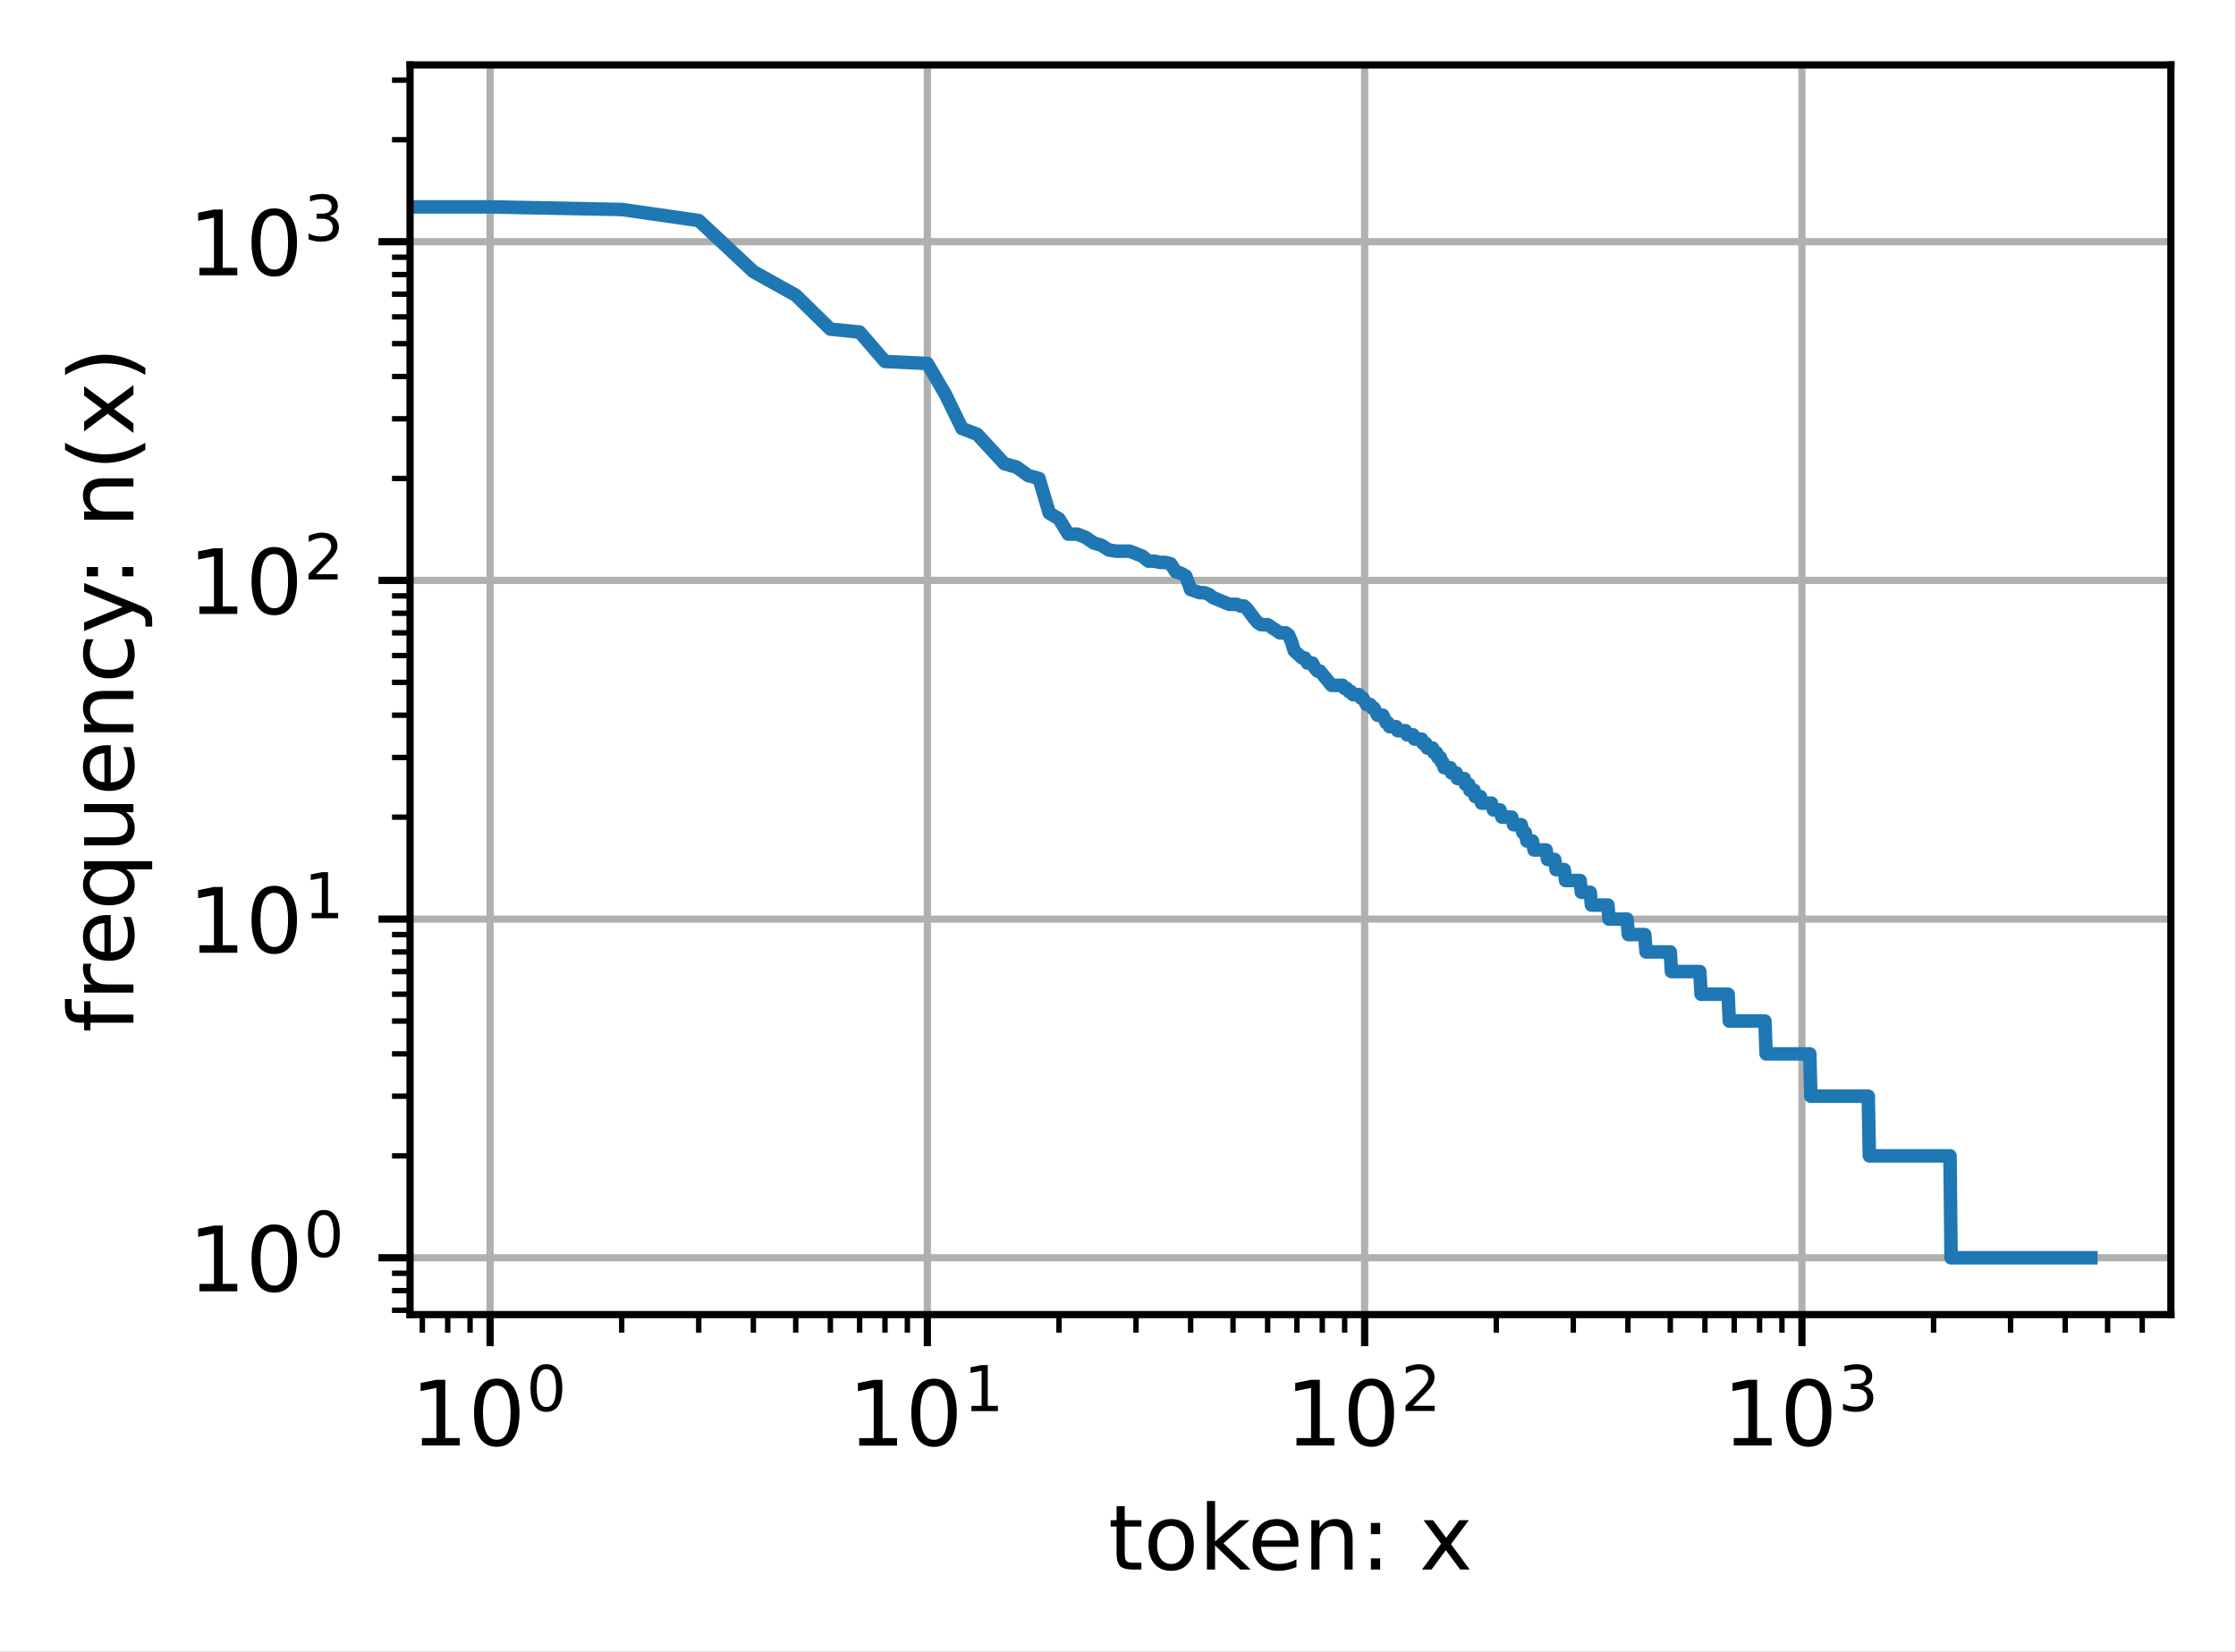<?xml version="1.0" encoding="UTF-8"?>
<svg xmlns="http://www.w3.org/2000/svg" xmlns:xlink="http://www.w3.org/1999/xlink" width="310pt" height="229pt" viewBox="0 0 310 229" version="1.1">
<rect x="0" y="0" width="310" height="229" fill="#333333" stroke="none"/>
<defs>
<clipPath id="clip1">
  <path d="M 67 9 L 69 9 L 69 182.25 L 67 182.25 Z M 67 9 "/>
</clipPath>
<clipPath id="clip2">
  <path d="M 127 9 L 130 9 L 130 182.25 L 127 182.25 Z M 127 9 "/>
</clipPath>
<clipPath id="clip3">
  <path d="M 188 9 L 190 9 L 190 182.25 L 188 182.25 Z M 188 9 "/>
</clipPath>
<clipPath id="clip4">
  <path d="M 249 9 L 251 9 L 251 182.25 L 249 182.25 Z M 249 9 "/>
</clipPath>
<clipPath id="clip5">
  <path d="M 56.848 173 L 300.973 173 L 300.973 176 L 56.848 176 Z M 56.848 173 "/>
</clipPath>
<clipPath id="clip6">
  <path d="M 56.848 126 L 300.973 126 L 300.973 129 L 56.848 129 Z M 56.848 126 "/>
</clipPath>
<clipPath id="clip7">
  <path d="M 56.848 79 L 300.973 79 L 300.973 82 L 56.848 82 Z M 56.848 79 "/>
</clipPath>
<clipPath id="clip8">
  <path d="M 56.848 32 L 300.973 32 L 300.973 35 L 56.848 35 Z M 56.848 32 "/>
</clipPath>
<clipPath id="clip9">
  <path d="M 56.848 27 L 292 27 L 292 176 L 56.848 176 Z M 56.848 27 "/>
</clipPath>
</defs>
<g id="surface1">
<path style=" stroke:none;fill-rule:nonzero;fill:rgb(100%,100%,100%);fill-opacity:1;" d="M 0 229.195 L 309.973 229.195 L 309.973 0 L 0 0 Z M 0 229.195 "/>
<path style=" stroke:none;fill-rule:nonzero;fill:rgb(100%,100%,100%);fill-opacity:1;" d="M 56.848 182.25 L 300.973 182.25 L 300.973 9 L 56.848 9 Z M 56.848 182.25 "/>
<g clip-path="url(#clip1)" clip-rule="nonzero">
<path style="fill:none;stroke-width:0.8;stroke-linecap:square;stroke-linejoin:round;stroke:rgb(69.02%,69.02%,69.02%);stroke-opacity:1;stroke-miterlimit:4;" d="M 54.356 145.8 L 54.356 7.2 " transform="matrix(1.25,0,0,1.25,0,0)"/>
</g>
<path style="fill:none;stroke-width:0.8;stroke-linecap:butt;stroke-linejoin:round;stroke:rgb(0%,0%,0%);stroke-opacity:1;stroke-miterlimit:4;" d="M 0.001 0 L 0.001 3.5 " transform="matrix(1.25,0,0,1.25,67.944,182.25)"/>
<path style=" stroke:none;fill-rule:nonzero;fill:rgb(0%,0%,0%);fill-opacity:1;" d="M 58.496 199.367 L 60.508 199.367 L 60.508 192.414 L 58.316 192.852 L 58.316 191.73 L 60.496 191.289 L 61.73 191.289 L 61.73 199.367 L 63.742 199.367 L 63.742 200.402 L 58.496 200.402 Z M 58.496 199.367 "/>
<path style=" stroke:none;fill-rule:nonzero;fill:rgb(0%,0%,0%);fill-opacity:1;" d="M 68.871 192.102 C 68.234 192.102 67.758 192.414 67.438 193.039 C 67.117 193.664 66.961 194.602 66.961 195.855 C 66.961 197.105 67.117 198.043 67.438 198.668 C 67.758 199.293 68.234 199.605 68.871 199.605 C 69.508 199.605 69.988 199.293 70.309 198.668 C 70.629 198.043 70.789 197.105 70.789 195.855 C 70.789 194.602 70.629 193.664 70.309 193.039 C 69.988 192.414 69.508 192.102 68.871 192.102 Z M 68.871 191.125 C 69.891 191.125 70.672 191.531 71.211 192.34 C 71.75 193.145 72.02 194.316 72.02 195.855 C 72.02 197.391 71.75 198.562 71.211 199.371 C 70.672 200.176 69.891 200.582 68.871 200.582 C 67.848 200.582 67.07 200.176 66.531 199.371 C 65.992 198.562 65.723 197.391 65.723 195.855 C 65.723 194.316 65.992 193.145 66.531 192.34 C 67.07 191.531 67.848 191.125 68.871 191.125 Z M 68.871 191.125 "/>
<path style=" stroke:none;fill-rule:nonzero;fill:rgb(0%,0%,0%);fill-opacity:1;" d="M 75.75 189.809 C 75.305 189.809 74.973 190.027 74.75 190.465 C 74.523 190.898 74.414 191.559 74.414 192.434 C 74.414 193.309 74.523 193.965 74.75 194.402 C 74.973 194.84 75.305 195.059 75.75 195.059 C 76.199 195.059 76.535 194.84 76.758 194.402 C 76.98 193.965 77.094 193.309 77.094 192.434 C 77.094 191.559 76.98 190.898 76.758 190.465 C 76.535 190.027 76.199 189.809 75.75 189.809 Z M 75.75 189.125 C 76.465 189.125 77.012 189.406 77.391 189.973 C 77.766 190.539 77.957 191.359 77.957 192.434 C 77.957 193.508 77.766 194.328 77.391 194.895 C 77.012 195.461 76.465 195.742 75.75 195.742 C 75.035 195.742 74.488 195.461 74.113 194.895 C 73.734 194.328 73.547 193.508 73.547 192.434 C 73.547 191.359 73.734 190.539 74.113 189.973 C 74.488 189.406 75.035 189.125 75.75 189.125 Z M 75.75 189.125 "/>
<g clip-path="url(#clip2)" clip-rule="nonzero">
<path style="fill:none;stroke-width:0.8;stroke-linecap:square;stroke-linejoin:round;stroke:rgb(69.02%,69.02%,69.02%);stroke-opacity:1;stroke-miterlimit:4;" d="M 102.856 145.8 L 102.856 7.2 " transform="matrix(1.25,0,0,1.25,0,0)"/>
</g>
<path style="fill:none;stroke-width:0.8;stroke-linecap:butt;stroke-linejoin:round;stroke:rgb(0%,0%,0%);stroke-opacity:1;stroke-miterlimit:4;" d="M 0 0 L 0 3.5 " transform="matrix(1.25,0,0,1.25,128.57,182.25)"/>
<path style=" stroke:none;fill-rule:nonzero;fill:rgb(0%,0%,0%);fill-opacity:1;" d="M 119.121 199.375 L 121.133 199.375 L 121.133 192.422 L 118.941 192.863 L 118.941 191.738 L 121.121 191.301 L 122.355 191.301 L 122.355 199.375 L 124.367 199.375 L 124.367 200.414 L 119.121 200.414 Z M 119.121 199.375 "/>
<path style=" stroke:none;fill-rule:nonzero;fill:rgb(0%,0%,0%);fill-opacity:1;" d="M 129.496 192.113 C 128.863 192.113 128.383 192.426 128.062 193.051 C 127.746 193.672 127.586 194.613 127.586 195.867 C 127.586 197.113 127.746 198.051 128.062 198.676 C 128.383 199.301 128.863 199.613 129.496 199.613 C 130.137 199.613 130.613 199.301 130.934 198.676 C 131.254 198.051 131.414 197.113 131.414 195.867 C 131.414 194.613 131.254 193.672 130.934 193.051 C 130.613 192.426 130.137 192.113 129.496 192.113 Z M 129.496 191.137 C 130.52 191.137 131.297 191.539 131.836 192.348 C 132.375 193.156 132.645 194.328 132.645 195.867 C 132.645 197.398 132.375 198.57 131.836 199.379 C 131.297 200.188 130.52 200.59 129.496 200.59 C 128.477 200.59 127.695 200.188 127.156 199.379 C 126.617 198.57 126.348 197.398 126.348 195.867 C 126.348 194.328 126.617 193.156 127.156 192.348 C 127.695 191.539 128.477 191.137 129.496 191.137 Z M 129.496 191.137 "/>
<path style=" stroke:none;fill-rule:nonzero;fill:rgb(0%,0%,0%);fill-opacity:1;" d="M 134.68 194.902 L 136.09 194.902 L 136.09 190.035 L 134.559 190.344 L 134.559 189.555 L 136.082 189.25 L 136.945 189.25 L 136.945 194.902 L 138.355 194.902 L 138.355 195.629 L 134.68 195.629 Z M 134.68 194.902 "/>
<g clip-path="url(#clip3)" clip-rule="nonzero">
<path style="fill:none;stroke-width:0.8;stroke-linecap:square;stroke-linejoin:round;stroke:rgb(69.02%,69.02%,69.02%);stroke-opacity:1;stroke-miterlimit:4;" d="M 151.356 145.8 L 151.356 7.2 " transform="matrix(1.25,0,0,1.25,0,0)"/>
</g>
<path style="fill:none;stroke-width:0.8;stroke-linecap:butt;stroke-linejoin:round;stroke:rgb(0%,0%,0%);stroke-opacity:1;stroke-miterlimit:4;" d="M -0.001 0 L -0.001 3.5 " transform="matrix(1.25,0,0,1.25,189.196,182.25)"/>
<path style=" stroke:none;fill-rule:nonzero;fill:rgb(0%,0%,0%);fill-opacity:1;" d="M 179.746 199.367 L 181.762 199.367 L 181.762 192.414 L 179.57 192.852 L 179.57 191.73 L 181.75 191.289 L 182.98 191.289 L 182.98 199.367 L 184.996 199.367 L 184.996 200.402 L 179.746 200.402 Z M 179.746 199.367 "/>
<path style=" stroke:none;fill-rule:nonzero;fill:rgb(0%,0%,0%);fill-opacity:1;" d="M 190.121 192.102 C 189.488 192.102 189.012 192.414 188.691 193.039 C 188.371 193.664 188.211 194.602 188.211 195.855 C 188.211 197.105 188.371 198.043 188.691 198.668 C 189.012 199.293 189.488 199.605 190.121 199.605 C 190.762 199.605 191.238 199.293 191.559 198.668 C 191.879 198.043 192.039 197.105 192.039 195.855 C 192.039 194.602 191.879 193.664 191.559 193.039 C 191.238 192.414 190.762 192.102 190.121 192.102 Z M 190.121 191.125 C 191.145 191.125 191.926 191.531 192.465 192.34 C 193.004 193.145 193.273 194.316 193.273 195.855 C 193.273 197.391 193.004 198.562 192.465 199.371 C 191.926 200.176 191.145 200.582 190.121 200.582 C 189.102 200.582 188.32 200.176 187.781 199.371 C 187.242 198.562 186.973 197.391 186.973 195.855 C 186.973 194.316 187.242 193.145 187.781 192.34 C 188.32 191.531 189.102 191.125 190.121 191.125 Z M 190.121 191.125 "/>
<path style=" stroke:none;fill-rule:nonzero;fill:rgb(0%,0%,0%);fill-opacity:1;" d="M 195.898 194.891 L 198.914 194.891 L 198.914 195.617 L 194.863 195.617 L 194.863 194.891 C 195.191 194.551 195.637 194.098 196.199 193.527 C 196.766 192.957 197.121 192.586 197.266 192.422 C 197.543 192.109 197.738 191.848 197.848 191.633 C 197.957 191.418 198.012 191.207 198.012 191 C 198.012 190.66 197.891 190.383 197.656 190.172 C 197.418 189.957 197.105 189.848 196.727 189.848 C 196.453 189.848 196.168 189.895 195.867 189.988 C 195.566 190.082 195.246 190.227 194.906 190.418 L 194.906 189.547 C 195.254 189.406 195.578 189.301 195.879 189.23 C 196.18 189.16 196.457 189.125 196.707 189.125 C 197.371 189.125 197.895 189.289 198.289 189.621 C 198.684 189.949 198.879 190.391 198.879 190.941 C 198.879 191.207 198.828 191.453 198.73 191.688 C 198.633 191.922 198.453 192.199 198.195 192.52 C 198.125 192.602 197.898 192.84 197.516 193.234 C 197.133 193.629 196.598 194.184 195.898 194.891 Z M 195.898 194.891 "/>
<g clip-path="url(#clip4)" clip-rule="nonzero">
<path style="fill:none;stroke-width:0.8;stroke-linecap:square;stroke-linejoin:round;stroke:rgb(69.02%,69.02%,69.02%);stroke-opacity:1;stroke-miterlimit:4;" d="M 199.856 145.8 L 199.856 7.2 " transform="matrix(1.25,0,0,1.25,0,0)"/>
</g>
<path style="fill:none;stroke-width:0.8;stroke-linecap:butt;stroke-linejoin:round;stroke:rgb(0%,0%,0%);stroke-opacity:1;stroke-miterlimit:4;" d="M -0.001 0 L -0.001 3.5 " transform="matrix(1.25,0,0,1.25,249.822,182.25)"/>
<path style=" stroke:none;fill-rule:nonzero;fill:rgb(0%,0%,0%);fill-opacity:1;" d="M 240.371 199.367 L 242.387 199.367 L 242.387 192.414 L 240.195 192.852 L 240.195 191.73 L 242.375 191.289 L 243.605 191.289 L 243.605 199.367 L 245.621 199.367 L 245.621 200.402 L 240.371 200.402 Z M 240.371 199.367 "/>
<path style=" stroke:none;fill-rule:nonzero;fill:rgb(0%,0%,0%);fill-opacity:1;" d="M 250.746 192.102 C 250.113 192.102 249.637 192.414 249.316 193.039 C 248.996 193.664 248.836 194.602 248.836 195.855 C 248.836 197.105 248.996 198.043 249.316 198.668 C 249.637 199.293 250.113 199.605 250.746 199.605 C 251.387 199.605 251.867 199.293 252.184 198.668 C 252.504 198.043 252.664 197.105 252.664 195.855 C 252.664 194.602 252.504 193.664 252.184 193.039 C 251.867 192.414 251.387 192.102 250.746 192.102 Z M 250.746 191.125 C 251.77 191.125 252.551 191.531 253.09 192.34 C 253.629 193.145 253.898 194.316 253.898 195.855 C 253.898 197.391 253.629 198.562 253.09 199.371 C 252.551 200.176 251.77 200.582 250.746 200.582 C 249.727 200.582 248.945 200.176 248.406 199.371 C 247.867 198.562 247.598 197.391 247.598 195.855 C 247.598 194.316 247.867 193.145 248.406 192.34 C 248.945 191.531 249.727 191.125 250.746 191.125 Z M 250.746 191.125 "/>
<path style=" stroke:none;fill-rule:nonzero;fill:rgb(0%,0%,0%);fill-opacity:1;" d="M 258.398 192.176 C 258.812 192.266 259.133 192.449 259.363 192.73 C 259.598 193.008 259.715 193.352 259.715 193.762 C 259.715 194.391 259.496 194.879 259.062 195.227 C 258.629 195.57 258.016 195.742 257.219 195.742 C 256.949 195.742 256.676 195.715 256.391 195.664 C 256.109 195.609 255.816 195.531 255.516 195.426 L 255.516 194.594 C 255.754 194.73 256.016 194.836 256.301 194.906 C 256.586 194.98 256.883 195.016 257.195 195.016 C 257.734 195.016 258.145 194.906 258.43 194.695 C 258.711 194.48 258.855 194.172 258.855 193.762 C 258.855 193.387 258.723 193.094 258.461 192.883 C 258.195 192.668 257.828 192.562 257.359 192.562 L 256.617 192.562 L 256.617 191.852 L 257.395 191.852 C 257.816 191.852 258.145 191.77 258.367 191.598 C 258.594 191.43 258.707 191.184 258.707 190.867 C 258.707 190.539 258.59 190.289 258.355 190.113 C 258.125 189.938 257.793 189.848 257.359 189.848 C 257.125 189.848 256.871 189.875 256.598 189.926 C 256.328 189.977 256.031 190.059 255.707 190.164 L 255.707 189.398 C 256.035 189.305 256.34 189.238 256.629 189.191 C 256.914 189.145 257.184 189.125 257.438 189.125 C 258.094 189.125 258.609 189.273 258.992 189.57 C 259.375 189.867 259.562 190.27 259.562 190.777 C 259.562 191.129 259.465 191.43 259.262 191.672 C 259.059 191.914 258.77 192.082 258.398 192.176 Z M 258.398 192.176 "/>
<path style="fill:none;stroke-width:0.6;stroke-linecap:butt;stroke-linejoin:round;stroke:rgb(0%,0%,0%);stroke-opacity:1;stroke-miterlimit:4;" d="M 0.001 0 L 0.001 2 " transform="matrix(1.25,0,0,1.25,58.553,182.25)"/>
<path style="fill:none;stroke-width:0.6;stroke-linecap:butt;stroke-linejoin:round;stroke:rgb(0%,0%,0%);stroke-opacity:1;stroke-miterlimit:4;" d="M 0.001 0 L 0.001 2 " transform="matrix(1.25,0,0,1.25,62.069,182.25)"/>
<path style="fill:none;stroke-width:0.6;stroke-linecap:butt;stroke-linejoin:round;stroke:rgb(0%,0%,0%);stroke-opacity:1;stroke-miterlimit:4;" d="M 0.001 0 L 0.001 2 " transform="matrix(1.25,0,0,1.25,65.17,182.25)"/>
<path style="fill:none;stroke-width:0.6;stroke-linecap:butt;stroke-linejoin:round;stroke:rgb(0%,0%,0%);stroke-opacity:1;stroke-miterlimit:4;" d="M 0.001 0 L 0.001 2 " transform="matrix(1.25,0,0,1.25,86.194,182.25)"/>
<path style="fill:none;stroke-width:0.6;stroke-linecap:butt;stroke-linejoin:round;stroke:rgb(0%,0%,0%);stroke-opacity:1;stroke-miterlimit:4;" d="M 0.001 0 L 0.001 2 " transform="matrix(1.25,0,0,1.25,96.87,182.25)"/>
<path style="fill:none;stroke-width:0.6;stroke-linecap:butt;stroke-linejoin:round;stroke:rgb(0%,0%,0%);stroke-opacity:1;stroke-miterlimit:4;" d="M 0.001 0 L 0.001 2 " transform="matrix(1.25,0,0,1.25,104.445,182.25)"/>
<path style="fill:none;stroke-width:0.6;stroke-linecap:butt;stroke-linejoin:round;stroke:rgb(0%,0%,0%);stroke-opacity:1;stroke-miterlimit:4;" d="M 0 0 L 0 2 " transform="matrix(1.25,0,0,1.25,110.32,182.25)"/>
<path style="fill:none;stroke-width:0.6;stroke-linecap:butt;stroke-linejoin:round;stroke:rgb(0%,0%,0%);stroke-opacity:1;stroke-miterlimit:4;" d="M 0.001 0 L 0.001 2 " transform="matrix(1.25,0,0,1.25,115.12,182.25)"/>
<path style="fill:none;stroke-width:0.6;stroke-linecap:butt;stroke-linejoin:round;stroke:rgb(0%,0%,0%);stroke-opacity:1;stroke-miterlimit:4;" d="M 0 0 L 0 2 " transform="matrix(1.25,0,0,1.25,119.179,182.25)"/>
<path style="fill:none;stroke-width:0.6;stroke-linecap:butt;stroke-linejoin:round;stroke:rgb(0%,0%,0%);stroke-opacity:1;stroke-miterlimit:4;" d="M 0 0 L 0 2 " transform="matrix(1.25,0,0,1.25,122.695,182.25)"/>
<path style="fill:none;stroke-width:0.6;stroke-linecap:butt;stroke-linejoin:round;stroke:rgb(0%,0%,0%);stroke-opacity:1;stroke-miterlimit:4;" d="M 0.001 0 L 0.001 2 " transform="matrix(1.25,0,0,1.25,125.796,182.25)"/>
<path style="fill:none;stroke-width:0.6;stroke-linecap:butt;stroke-linejoin:round;stroke:rgb(0%,0%,0%);stroke-opacity:1;stroke-miterlimit:4;" d="M -0 0 L -0 2 " transform="matrix(1.25,0,0,1.25,146.82,182.25)"/>
<path style="fill:none;stroke-width:0.6;stroke-linecap:butt;stroke-linejoin:round;stroke:rgb(0%,0%,0%);stroke-opacity:1;stroke-miterlimit:4;" d="M 0 0 L 0 2 " transform="matrix(1.25,0,0,1.25,157.496,182.25)"/>
<path style="fill:none;stroke-width:0.6;stroke-linecap:butt;stroke-linejoin:round;stroke:rgb(0%,0%,0%);stroke-opacity:1;stroke-miterlimit:4;" d="M -0 0 L -0 2 " transform="matrix(1.25,0,0,1.25,165.071,182.25)"/>
<path style="fill:none;stroke-width:0.6;stroke-linecap:butt;stroke-linejoin:round;stroke:rgb(0%,0%,0%);stroke-opacity:1;stroke-miterlimit:4;" d="M -0 0 L -0 2 " transform="matrix(1.25,0,0,1.25,170.946,182.25)"/>
<path style="fill:none;stroke-width:0.6;stroke-linecap:butt;stroke-linejoin:round;stroke:rgb(0%,0%,0%);stroke-opacity:1;stroke-miterlimit:4;" d="M -0 0 L -0 2 " transform="matrix(1.25,0,0,1.25,175.746,182.25)"/>
<path style="fill:none;stroke-width:0.6;stroke-linecap:butt;stroke-linejoin:round;stroke:rgb(0%,0%,0%);stroke-opacity:1;stroke-miterlimit:4;" d="M -0 0 L -0 2 " transform="matrix(1.25,0,0,1.25,179.805,182.25)"/>
<path style="fill:none;stroke-width:0.6;stroke-linecap:butt;stroke-linejoin:round;stroke:rgb(0%,0%,0%);stroke-opacity:1;stroke-miterlimit:4;" d="M -0 0 L -0 2 " transform="matrix(1.25,0,0,1.25,183.321,182.25)"/>
<path style="fill:none;stroke-width:0.6;stroke-linecap:butt;stroke-linejoin:round;stroke:rgb(0%,0%,0%);stroke-opacity:1;stroke-miterlimit:4;" d="M -0 0 L -0 2 " transform="matrix(1.25,0,0,1.25,186.422,182.25)"/>
<path style="fill:none;stroke-width:0.6;stroke-linecap:butt;stroke-linejoin:round;stroke:rgb(0%,0%,0%);stroke-opacity:1;stroke-miterlimit:4;" d="M -0.001 0 L -0.001 2 " transform="matrix(1.25,0,0,1.25,207.446,182.25)"/>
<path style="fill:none;stroke-width:0.6;stroke-linecap:butt;stroke-linejoin:round;stroke:rgb(0%,0%,0%);stroke-opacity:1;stroke-miterlimit:4;" d="M -0.001 0 L -0.001 2 " transform="matrix(1.25,0,0,1.25,218.122,182.25)"/>
<path style="fill:none;stroke-width:0.6;stroke-linecap:butt;stroke-linejoin:round;stroke:rgb(0%,0%,0%);stroke-opacity:1;stroke-miterlimit:4;" d="M -0.001 0 L -0.001 2 " transform="matrix(1.25,0,0,1.25,225.697,182.25)"/>
<path style="fill:none;stroke-width:0.6;stroke-linecap:butt;stroke-linejoin:round;stroke:rgb(0%,0%,0%);stroke-opacity:1;stroke-miterlimit:4;" d="M -0.001 0 L -0.001 2 " transform="matrix(1.25,0,0,1.25,231.572,182.25)"/>
<path style="fill:none;stroke-width:0.6;stroke-linecap:butt;stroke-linejoin:round;stroke:rgb(0%,0%,0%);stroke-opacity:1;stroke-miterlimit:4;" d="M -0.001 0 L -0.001 2 " transform="matrix(1.25,0,0,1.25,236.372,182.25)"/>
<path style="fill:none;stroke-width:0.6;stroke-linecap:butt;stroke-linejoin:round;stroke:rgb(0%,0%,0%);stroke-opacity:1;stroke-miterlimit:4;" d="M -0.001 0 L -0.001 2 " transform="matrix(1.25,0,0,1.25,240.431,182.25)"/>
<path style="fill:none;stroke-width:0.6;stroke-linecap:butt;stroke-linejoin:round;stroke:rgb(0%,0%,0%);stroke-opacity:1;stroke-miterlimit:4;" d="M -0.001 0 L -0.001 2 " transform="matrix(1.25,0,0,1.25,243.947,182.25)"/>
<path style="fill:none;stroke-width:0.6;stroke-linecap:butt;stroke-linejoin:round;stroke:rgb(0%,0%,0%);stroke-opacity:1;stroke-miterlimit:4;" d="M -0.001 0 L -0.001 2 " transform="matrix(1.25,0,0,1.25,247.048,182.25)"/>
<path style="fill:none;stroke-width:0.6;stroke-linecap:butt;stroke-linejoin:round;stroke:rgb(0%,0%,0%);stroke-opacity:1;stroke-miterlimit:4;" d="M -0.002 0 L -0.002 2 " transform="matrix(1.25,0,0,1.25,268.072,182.25)"/>
<path style="fill:none;stroke-width:0.6;stroke-linecap:butt;stroke-linejoin:round;stroke:rgb(0%,0%,0%);stroke-opacity:1;stroke-miterlimit:4;" d="M -0.001 0 L -0.001 2 " transform="matrix(1.25,0,0,1.25,278.748,182.25)"/>
<path style="fill:none;stroke-width:0.6;stroke-linecap:butt;stroke-linejoin:round;stroke:rgb(0%,0%,0%);stroke-opacity:1;stroke-miterlimit:4;" d="M 0.001 0 L 0.001 2 " transform="matrix(1.25,0,0,1.25,286.322,182.25)"/>
<path style="fill:none;stroke-width:0.6;stroke-linecap:butt;stroke-linejoin:round;stroke:rgb(0%,0%,0%);stroke-opacity:1;stroke-miterlimit:4;" d="M 0.001 0 L 0.001 2 " transform="matrix(1.25,0,0,1.25,292.198,182.25)"/>
<path style="fill:none;stroke-width:0.6;stroke-linecap:butt;stroke-linejoin:round;stroke:rgb(0%,0%,0%);stroke-opacity:1;stroke-miterlimit:4;" d="M 0.002 0 L 0.002 2 " transform="matrix(1.25,0,0,1.25,296.998,182.25)"/>
<path style=" stroke:none;fill-rule:nonzero;fill:rgb(0%,0%,0%);fill-opacity:1;" d="M 155.934 208.82 L 155.934 210.762 L 158.246 210.762 L 158.246 211.633 L 155.934 211.633 L 155.934 215.344 C 155.934 215.902 156.012 216.258 156.164 216.418 C 156.316 216.578 156.625 216.656 157.094 216.656 L 158.246 216.656 L 158.246 217.598 L 157.094 217.598 C 156.227 217.598 155.629 217.434 155.301 217.113 C 154.969 216.789 154.805 216.199 154.805 215.344 L 154.805 211.633 L 153.98 211.633 L 153.98 210.762 L 154.805 210.762 L 154.805 208.82 Z M 155.934 208.82 "/>
<path style=" stroke:none;fill-rule:nonzero;fill:rgb(0%,0%,0%);fill-opacity:1;" d="M 162.371 211.547 C 161.77 211.547 161.297 211.781 160.945 212.254 C 160.594 212.723 160.418 213.367 160.418 214.184 C 160.418 215 160.594 215.645 160.941 216.117 C 161.289 216.586 161.766 216.82 162.371 216.82 C 162.973 216.82 163.445 216.586 163.793 216.113 C 164.145 215.641 164.32 214.996 164.32 214.184 C 164.32 213.375 164.145 212.73 163.793 212.258 C 163.445 211.785 162.973 211.547 162.371 211.547 Z M 162.371 210.598 C 163.348 210.598 164.117 210.914 164.672 211.551 C 165.23 212.184 165.512 213.062 165.512 214.184 C 165.512 215.301 165.23 216.18 164.672 216.82 C 164.117 217.457 163.348 217.773 162.371 217.773 C 161.391 217.773 160.625 217.457 160.066 216.82 C 159.512 216.18 159.234 215.301 159.234 214.184 C 159.234 213.062 159.512 212.184 160.066 211.551 C 160.625 210.914 161.391 210.598 162.371 210.598 Z M 162.371 210.598 "/>
<path style=" stroke:none;fill-rule:nonzero;fill:rgb(0%,0%,0%);fill-opacity:1;" d="M 167.328 208.098 L 168.457 208.098 L 168.457 213.707 L 171.809 210.762 L 173.242 210.762 L 169.617 213.957 L 173.398 217.598 L 171.934 217.598 L 168.457 214.258 L 168.457 217.598 L 167.328 217.598 Z M 167.328 208.098 "/>
<path style=" stroke:none;fill-rule:nonzero;fill:rgb(0%,0%,0%);fill-opacity:1;" d="M 180.004 213.898 L 180.004 214.445 L 174.84 214.445 C 174.891 215.219 175.125 215.809 175.539 216.215 C 175.957 216.617 176.539 216.82 177.281 216.82 C 177.715 216.82 178.133 216.77 178.535 216.664 C 178.941 216.559 179.344 216.398 179.742 216.188 L 179.742 217.25 C 179.34 217.418 178.926 217.551 178.504 217.641 C 178.082 217.73 177.652 217.773 177.215 217.773 C 176.125 217.773 175.262 217.457 174.625 216.824 C 173.988 216.188 173.668 215.328 173.668 214.246 C 173.668 213.125 173.973 212.238 174.574 211.582 C 175.18 210.926 175.996 210.598 177.02 210.598 C 177.941 210.598 178.668 210.891 179.203 211.484 C 179.738 212.074 180.004 212.879 180.004 213.898 Z M 178.883 213.566 C 178.875 212.953 178.703 212.465 178.367 212.098 C 178.031 211.73 177.586 211.547 177.031 211.547 C 176.406 211.547 175.906 211.723 175.527 212.078 C 175.152 212.434 174.938 212.93 174.879 213.574 Z M 178.883 213.566 "/>
<path style=" stroke:none;fill-rule:nonzero;fill:rgb(0%,0%,0%);fill-opacity:1;" d="M 187.531 213.469 L 187.531 217.598 L 186.41 217.598 L 186.41 213.508 C 186.41 212.859 186.281 212.375 186.031 212.055 C 185.777 211.734 185.398 211.574 184.895 211.574 C 184.289 211.574 183.809 211.766 183.461 212.152 C 183.109 212.539 182.934 213.066 182.934 213.734 L 182.934 217.598 L 181.805 217.598 L 181.805 210.762 L 182.934 210.762 L 182.934 211.824 C 183.203 211.41 183.52 211.105 183.883 210.902 C 184.246 210.699 184.668 210.598 185.145 210.598 C 185.93 210.598 186.523 210.84 186.926 211.324 C 187.328 211.809 187.531 212.523 187.531 213.469 Z M 187.531 213.469 "/>
<path style=" stroke:none;fill-rule:nonzero;fill:rgb(0%,0%,0%);fill-opacity:1;" d="M 190.059 216.047 L 191.344 216.047 L 191.344 217.598 L 190.059 217.598 Z M 190.059 211.133 L 191.344 211.133 L 191.344 212.684 L 190.059 212.684 Z M 190.059 211.133 "/>
<path style=" stroke:none;fill-rule:nonzero;fill:rgb(0%,0%,0%);fill-opacity:1;" d="M 203.641 210.762 L 201.168 214.086 L 203.766 217.598 L 202.441 217.598 L 200.453 214.91 L 198.465 217.598 L 197.137 217.598 L 199.793 214.02 L 197.363 210.762 L 198.688 210.762 L 200.5 213.195 L 202.312 210.762 Z M 203.641 210.762 "/>
<g clip-path="url(#clip5)" clip-rule="nonzero">
<path style="fill:none;stroke-width:0.8;stroke-linecap:square;stroke-linejoin:round;stroke:rgb(69.02%,69.02%,69.02%);stroke-opacity:1;stroke-miterlimit:4;" d="M 45.478 139.5 L 240.778 139.5 " transform="matrix(1.25,0,0,1.25,0,0)"/>
</g>
<path style="fill:none;stroke-width:0.8;stroke-linecap:butt;stroke-linejoin:round;stroke:rgb(0%,0%,0%);stroke-opacity:1;stroke-miterlimit:4;" d="M 0 0 L -3.5 0 " transform="matrix(1.25,0,0,1.25,56.848,174.375)"/>
<path style=" stroke:none;fill-rule:nonzero;fill:rgb(0%,0%,0%);fill-opacity:1;" d="M 27.648 177.992 L 29.664 177.992 L 29.664 171.039 L 27.469 171.477 L 27.469 170.355 L 29.648 169.914 L 30.883 169.914 L 30.883 177.992 L 32.898 177.992 L 32.898 179.027 L 27.648 179.027 Z M 27.648 177.992 "/>
<path style=" stroke:none;fill-rule:nonzero;fill:rgb(0%,0%,0%);fill-opacity:1;" d="M 38.023 170.727 C 37.391 170.727 36.91 171.039 36.59 171.664 C 36.273 172.289 36.113 173.227 36.113 174.48 C 36.113 175.73 36.273 176.668 36.59 177.293 C 36.91 177.918 37.391 178.23 38.023 178.23 C 38.664 178.23 39.141 177.918 39.461 177.293 C 39.781 176.668 39.941 175.73 39.941 174.48 C 39.941 173.227 39.781 172.289 39.461 171.664 C 39.141 171.039 38.664 170.727 38.023 170.727 Z M 38.023 169.75 C 39.047 169.75 39.824 170.156 40.363 170.965 C 40.902 171.77 41.172 172.945 41.172 174.48 C 41.172 176.016 40.902 177.188 40.363 177.996 C 39.824 178.801 39.047 179.207 38.023 179.207 C 37.004 179.207 36.223 178.801 35.684 177.996 C 35.145 177.188 34.875 176.016 34.875 174.48 C 34.875 172.945 35.145 171.77 35.684 170.965 C 36.223 170.156 37.004 169.75 38.023 169.75 Z M 38.023 169.75 "/>
<path style=" stroke:none;fill-rule:nonzero;fill:rgb(0%,0%,0%);fill-opacity:1;" d="M 44.902 168.434 C 44.461 168.434 44.125 168.652 43.902 169.09 C 43.68 169.527 43.566 170.184 43.566 171.059 C 43.566 171.934 43.68 172.59 43.902 173.027 C 44.125 173.465 44.461 173.684 44.902 173.684 C 45.352 173.684 45.688 173.465 45.91 173.027 C 46.133 172.59 46.246 171.934 46.246 171.059 C 46.246 170.184 46.133 169.527 45.91 169.09 C 45.688 168.652 45.352 168.434 44.902 168.434 Z M 44.902 167.75 C 45.621 167.75 46.164 168.031 46.543 168.598 C 46.922 169.164 47.109 169.984 47.109 171.059 C 47.109 172.133 46.922 172.953 46.543 173.52 C 46.164 174.086 45.621 174.367 44.902 174.367 C 44.188 174.367 43.645 174.086 43.266 173.52 C 42.891 172.953 42.699 172.133 42.699 171.059 C 42.699 169.984 42.891 169.164 43.266 168.598 C 43.645 168.031 44.188 167.75 44.902 167.75 Z M 44.902 167.75 "/>
<g clip-path="url(#clip6)" clip-rule="nonzero">
<path style="fill:none;stroke-width:0.8;stroke-linecap:square;stroke-linejoin:round;stroke:rgb(69.02%,69.02%,69.02%);stroke-opacity:1;stroke-miterlimit:4;" d="M 45.478 101.938 L 240.778 101.938 " transform="matrix(1.25,0,0,1.25,0,0)"/>
</g>
<path style="fill:none;stroke-width:0.8;stroke-linecap:butt;stroke-linejoin:round;stroke:rgb(0%,0%,0%);stroke-opacity:1;stroke-miterlimit:4;" d="M 0 0.001 L -3.5 0.001 " transform="matrix(1.25,0,0,1.25,56.848,127.42)"/>
<path style=" stroke:none;fill-rule:nonzero;fill:rgb(0%,0%,0%);fill-opacity:1;" d="M 27.648 131.047 L 29.664 131.047 L 29.664 124.094 L 27.469 124.531 L 27.469 123.41 L 29.648 122.969 L 30.883 122.969 L 30.883 131.047 L 32.898 131.047 L 32.898 132.082 L 27.648 132.082 Z M 27.648 131.047 "/>
<path style=" stroke:none;fill-rule:nonzero;fill:rgb(0%,0%,0%);fill-opacity:1;" d="M 38.023 123.781 C 37.391 123.781 36.91 124.094 36.59 124.719 C 36.273 125.344 36.113 126.281 36.113 127.535 C 36.113 128.785 36.273 129.723 36.59 130.348 C 36.91 130.973 37.391 131.285 38.023 131.285 C 38.664 131.285 39.141 130.973 39.461 130.348 C 39.781 129.723 39.941 128.785 39.941 127.535 C 39.941 126.281 39.781 125.344 39.461 124.719 C 39.141 124.094 38.664 123.781 38.023 123.781 Z M 38.023 122.805 C 39.047 122.805 39.824 123.211 40.363 124.02 C 40.902 124.828 41.172 126 41.172 127.535 C 41.172 129.07 40.902 130.242 40.363 131.051 C 39.824 131.859 39.047 132.262 38.023 132.262 C 37.004 132.262 36.223 131.859 35.684 131.051 C 35.145 130.242 34.875 129.07 34.875 127.535 C 34.875 126 35.145 124.828 35.684 124.02 C 36.223 123.211 37.004 122.805 38.023 122.805 Z M 38.023 122.805 "/>
<path style=" stroke:none;fill-rule:nonzero;fill:rgb(0%,0%,0%);fill-opacity:1;" d="M 43.207 126.574 L 44.617 126.574 L 44.617 121.707 L 43.086 122.012 L 43.086 121.227 L 44.609 120.918 L 45.473 120.918 L 45.473 126.574 L 46.883 126.574 L 46.883 127.297 L 43.207 127.297 Z M 43.207 126.574 "/>
<g clip-path="url(#clip7)" clip-rule="nonzero">
<path style="fill:none;stroke-width:0.8;stroke-linecap:square;stroke-linejoin:round;stroke:rgb(69.02%,69.02%,69.02%);stroke-opacity:1;stroke-miterlimit:4;" d="M 45.478 64.372 L 240.778 64.372 " transform="matrix(1.25,0,0,1.25,0,0)"/>
</g>
<path style="fill:none;stroke-width:0.8;stroke-linecap:butt;stroke-linejoin:round;stroke:rgb(0%,0%,0%);stroke-opacity:1;stroke-miterlimit:4;" d="M 0 -0.001 L -3.5 -0.001 " transform="matrix(1.25,0,0,1.25,56.848,80.466)"/>
<path style=" stroke:none;fill-rule:nonzero;fill:rgb(0%,0%,0%);fill-opacity:1;" d="M 27.648 84.082 L 29.664 84.082 L 29.664 77.129 L 27.469 77.566 L 27.469 76.445 L 29.648 76.004 L 30.883 76.004 L 30.883 84.082 L 32.898 84.082 L 32.898 85.117 L 27.648 85.117 Z M 27.648 84.082 "/>
<path style=" stroke:none;fill-rule:nonzero;fill:rgb(0%,0%,0%);fill-opacity:1;" d="M 38.023 76.816 C 37.391 76.816 36.91 77.129 36.59 77.754 C 36.273 78.379 36.113 79.316 36.113 80.57 C 36.113 81.82 36.273 82.758 36.59 83.383 C 36.91 84.008 37.391 84.32 38.023 84.32 C 38.664 84.32 39.141 84.008 39.461 83.383 C 39.781 82.758 39.941 81.82 39.941 80.57 C 39.941 79.316 39.781 78.379 39.461 77.754 C 39.141 77.129 38.664 76.816 38.023 76.816 Z M 38.023 75.84 C 39.047 75.84 39.824 76.246 40.363 77.055 C 40.902 77.863 41.172 79.035 41.172 80.57 C 41.172 82.105 40.902 83.277 40.363 84.086 C 39.824 84.895 39.047 85.297 38.023 85.297 C 37.004 85.297 36.223 84.895 35.684 84.086 C 35.145 83.277 34.875 82.105 34.875 80.57 C 34.875 79.035 35.145 77.863 35.684 77.055 C 36.223 76.246 37.004 75.84 38.023 75.84 Z M 38.023 75.84 "/>
<path style=" stroke:none;fill-rule:nonzero;fill:rgb(0%,0%,0%);fill-opacity:1;" d="M 43.801 79.609 L 46.812 79.609 L 46.812 80.332 L 42.766 80.332 L 42.766 79.609 C 43.09 79.27 43.539 78.812 44.102 78.242 C 44.668 77.672 45.023 77.305 45.168 77.137 C 45.445 76.828 45.637 76.566 45.746 76.352 C 45.859 76.137 45.914 75.922 45.914 75.715 C 45.914 75.375 45.793 75.102 45.555 74.887 C 45.316 74.672 45.008 74.566 44.625 74.566 C 44.355 74.566 44.07 74.613 43.77 74.707 C 43.469 74.801 43.148 74.941 42.805 75.133 L 42.805 74.262 C 43.152 74.121 43.477 74.016 43.781 73.945 C 44.082 73.875 44.359 73.84 44.609 73.84 C 45.27 73.84 45.797 74.004 46.191 74.336 C 46.582 74.664 46.781 75.105 46.781 75.66 C 46.781 75.922 46.73 76.172 46.633 76.406 C 46.535 76.641 46.355 76.918 46.098 77.234 C 46.023 77.32 45.797 77.559 45.418 77.953 C 45.035 78.348 44.496 78.898 43.801 79.609 Z M 43.801 79.609 "/>
<g clip-path="url(#clip8)" clip-rule="nonzero">
<path style="fill:none;stroke-width:0.8;stroke-linecap:square;stroke-linejoin:round;stroke:rgb(69.02%,69.02%,69.02%);stroke-opacity:1;stroke-miterlimit:4;" d="M 45.478 26.809 L 240.778 26.809 " transform="matrix(1.25,0,0,1.25,0,0)"/>
</g>
<path style="fill:none;stroke-width:0.8;stroke-linecap:butt;stroke-linejoin:round;stroke:rgb(0%,0%,0%);stroke-opacity:1;stroke-miterlimit:4;" d="M 0 0.001 L -3.5 0.001 " transform="matrix(1.25,0,0,1.25,56.848,33.511)"/>
<path style=" stroke:none;fill-rule:nonzero;fill:rgb(0%,0%,0%);fill-opacity:1;" d="M 27.648 37.129 L 29.664 37.129 L 29.664 30.176 L 27.469 30.613 L 27.469 29.492 L 29.648 29.051 L 30.883 29.051 L 30.883 37.129 L 32.898 37.129 L 32.898 38.164 L 27.648 38.164 Z M 27.648 37.129 "/>
<path style=" stroke:none;fill-rule:nonzero;fill:rgb(0%,0%,0%);fill-opacity:1;" d="M 38.023 29.863 C 37.391 29.863 36.91 30.176 36.59 30.801 C 36.273 31.426 36.113 32.363 36.113 33.617 C 36.113 34.867 36.273 35.805 36.59 36.43 C 36.91 37.055 37.391 37.367 38.023 37.367 C 38.664 37.367 39.141 37.055 39.461 36.43 C 39.781 35.805 39.941 34.867 39.941 33.617 C 39.941 32.363 39.781 31.426 39.461 30.801 C 39.141 30.176 38.664 29.863 38.023 29.863 Z M 38.023 28.887 C 39.047 28.887 39.824 29.293 40.363 30.102 C 40.902 30.906 41.172 32.078 41.172 33.617 C 41.172 35.152 40.902 36.324 40.363 37.133 C 39.824 37.938 39.047 38.344 38.023 38.344 C 37.004 38.344 36.223 37.938 35.684 37.133 C 35.145 36.324 34.875 35.152 34.875 33.617 C 34.875 32.078 35.145 30.906 35.684 30.102 C 36.223 29.293 37.004 28.887 38.023 28.887 Z M 38.023 28.887 "/>
<path style=" stroke:none;fill-rule:nonzero;fill:rgb(0%,0%,0%);fill-opacity:1;" d="M 45.672 29.938 C 46.086 30.027 46.41 30.211 46.641 30.492 C 46.871 30.77 46.988 31.113 46.988 31.523 C 46.988 32.152 46.773 32.641 46.34 32.988 C 45.906 33.332 45.293 33.504 44.492 33.504 C 44.227 33.504 43.953 33.477 43.668 33.426 C 43.383 33.371 43.094 33.293 42.789 33.188 L 42.789 32.355 C 43.027 32.492 43.289 32.598 43.574 32.668 C 43.859 32.742 44.16 32.777 44.469 32.777 C 45.008 32.777 45.422 32.668 45.703 32.457 C 45.988 32.242 46.129 31.934 46.129 31.523 C 46.129 31.148 46 30.855 45.734 30.645 C 45.473 30.43 45.105 30.324 44.637 30.324 L 43.891 30.324 L 43.891 29.617 L 44.672 29.617 C 45.094 29.617 45.418 29.531 45.645 29.359 C 45.867 29.191 45.98 28.945 45.98 28.629 C 45.98 28.301 45.863 28.051 45.633 27.875 C 45.402 27.699 45.07 27.609 44.637 27.609 C 44.398 27.609 44.145 27.637 43.875 27.688 C 43.605 27.738 43.305 27.82 42.98 27.926 L 42.98 27.16 C 43.309 27.066 43.617 27 43.902 26.953 C 44.188 26.906 44.461 26.887 44.711 26.887 C 45.367 26.887 45.887 27.035 46.266 27.332 C 46.648 27.629 46.84 28.031 46.84 28.539 C 46.84 28.891 46.738 29.191 46.535 29.434 C 46.336 29.676 46.047 29.844 45.672 29.938 Z M 45.672 29.938 "/>
<path style="fill:none;stroke-width:0.6;stroke-linecap:butt;stroke-linejoin:round;stroke:rgb(0%,0%,0%);stroke-opacity:1;stroke-miterlimit:4;" d="M 0 0 L -2 0 " transform="matrix(1.25,0,0,1.25,56.848,181.648)"/>
<path style="fill:none;stroke-width:0.6;stroke-linecap:butt;stroke-linejoin:round;stroke:rgb(0%,0%,0%);stroke-opacity:1;stroke-miterlimit:4;" d="M 0 0 L -2 0 " transform="matrix(1.25,0,0,1.25,56.848,178.925)"/>
<path style="fill:none;stroke-width:0.6;stroke-linecap:butt;stroke-linejoin:round;stroke:rgb(0%,0%,0%);stroke-opacity:1;stroke-miterlimit:4;" d="M 0 -0 L -2 -0 " transform="matrix(1.25,0,0,1.25,56.848,176.524)"/>
<path style="fill:none;stroke-width:0.6;stroke-linecap:butt;stroke-linejoin:round;stroke:rgb(0%,0%,0%);stroke-opacity:1;stroke-miterlimit:4;" d="M 0 0.002 L -2 0.002 " transform="matrix(1.25,0,0,1.25,56.848,160.24)"/>
<path style="fill:none;stroke-width:0.6;stroke-linecap:butt;stroke-linejoin:round;stroke:rgb(0%,0%,0%);stroke-opacity:1;stroke-miterlimit:4;" d="M 0 0.001 L -2 0.001 " transform="matrix(1.25,0,0,1.25,56.848,151.972)"/>
<path style="fill:none;stroke-width:0.6;stroke-linecap:butt;stroke-linejoin:round;stroke:rgb(0%,0%,0%);stroke-opacity:1;stroke-miterlimit:4;" d="M 0 -0 L -2 -0 " transform="matrix(1.25,0,0,1.25,56.848,146.105)"/>
<path style="fill:none;stroke-width:0.6;stroke-linecap:butt;stroke-linejoin:round;stroke:rgb(0%,0%,0%);stroke-opacity:1;stroke-miterlimit:4;" d="M 0 -0 L -2 -0 " transform="matrix(1.25,0,0,1.25,56.848,141.555)"/>
<path style="fill:none;stroke-width:0.6;stroke-linecap:butt;stroke-linejoin:round;stroke:rgb(0%,0%,0%);stroke-opacity:1;stroke-miterlimit:4;" d="M 0 -0.001 L -2 -0.001 " transform="matrix(1.25,0,0,1.25,56.848,137.837)"/>
<path style="fill:none;stroke-width:0.6;stroke-linecap:butt;stroke-linejoin:round;stroke:rgb(0%,0%,0%);stroke-opacity:1;stroke-miterlimit:4;" d="M 0 0.001 L -2 0.001 " transform="matrix(1.25,0,0,1.25,56.848,134.694)"/>
<path style="fill:none;stroke-width:0.6;stroke-linecap:butt;stroke-linejoin:round;stroke:rgb(0%,0%,0%);stroke-opacity:1;stroke-miterlimit:4;" d="M 0 0.002 L -2 0.002 " transform="matrix(1.25,0,0,1.25,56.848,131.971)"/>
<path style="fill:none;stroke-width:0.6;stroke-linecap:butt;stroke-linejoin:round;stroke:rgb(0%,0%,0%);stroke-opacity:1;stroke-miterlimit:4;" d="M 0 0.001 L -2 0.001 " transform="matrix(1.25,0,0,1.25,56.848,129.569)"/>
<path style="fill:none;stroke-width:0.6;stroke-linecap:butt;stroke-linejoin:round;stroke:rgb(0%,0%,0%);stroke-opacity:1;stroke-miterlimit:4;" d="M 0 -0 L -2 -0 " transform="matrix(1.25,0,0,1.25,56.848,113.286)"/>
<path style="fill:none;stroke-width:0.6;stroke-linecap:butt;stroke-linejoin:round;stroke:rgb(0%,0%,0%);stroke-opacity:1;stroke-miterlimit:4;" d="M 0 -0.001 L -2 -0.001 " transform="matrix(1.25,0,0,1.25,56.848,105.017)"/>
<path style="fill:none;stroke-width:0.6;stroke-linecap:butt;stroke-linejoin:round;stroke:rgb(0%,0%,0%);stroke-opacity:1;stroke-miterlimit:4;" d="M 0 0.001 L -2 0.001 " transform="matrix(1.25,0,0,1.25,56.848,99.151)"/>
<path style="fill:none;stroke-width:0.6;stroke-linecap:butt;stroke-linejoin:round;stroke:rgb(0%,0%,0%);stroke-opacity:1;stroke-miterlimit:4;" d="M 0 0.001 L -2 0.001 " transform="matrix(1.25,0,0,1.25,56.848,94.6)"/>
<path style="fill:none;stroke-width:0.6;stroke-linecap:butt;stroke-linejoin:round;stroke:rgb(0%,0%,0%);stroke-opacity:1;stroke-miterlimit:4;" d="M 0 0 L -2 0 " transform="matrix(1.25,0,0,1.25,56.848,90.883)"/>
<path style="fill:none;stroke-width:0.6;stroke-linecap:butt;stroke-linejoin:round;stroke:rgb(0%,0%,0%);stroke-opacity:1;stroke-miterlimit:4;" d="M 0 -0.001 L -2 -0.001 " transform="matrix(1.25,0,0,1.25,56.848,87.739)"/>
<path style="fill:none;stroke-width:0.6;stroke-linecap:butt;stroke-linejoin:round;stroke:rgb(0%,0%,0%);stroke-opacity:1;stroke-miterlimit:4;" d="M 0 -0 L -2 -0 " transform="matrix(1.25,0,0,1.25,56.848,85.016)"/>
<path style="fill:none;stroke-width:0.6;stroke-linecap:butt;stroke-linejoin:round;stroke:rgb(0%,0%,0%);stroke-opacity:1;stroke-miterlimit:4;" d="M 0 -0.001 L -2 -0.001 " transform="matrix(1.25,0,0,1.25,56.848,82.614)"/>
<path style="fill:none;stroke-width:0.6;stroke-linecap:butt;stroke-linejoin:round;stroke:rgb(0%,0%,0%);stroke-opacity:1;stroke-miterlimit:4;" d="M 0 0.001 L -2 0.001 " transform="matrix(1.25,0,0,1.25,56.848,66.331)"/>
<path style="fill:none;stroke-width:0.6;stroke-linecap:butt;stroke-linejoin:round;stroke:rgb(0%,0%,0%);stroke-opacity:1;stroke-miterlimit:4;" d="M 0 -0 L -2 -0 " transform="matrix(1.25,0,0,1.25,56.848,58.063)"/>
<path style="fill:none;stroke-width:0.6;stroke-linecap:butt;stroke-linejoin:round;stroke:rgb(0%,0%,0%);stroke-opacity:1;stroke-miterlimit:4;" d="M 0 -0.001 L -2 -0.001 " transform="matrix(1.25,0,0,1.25,56.848,52.196)"/>
<path style="fill:none;stroke-width:0.6;stroke-linecap:butt;stroke-linejoin:round;stroke:rgb(0%,0%,0%);stroke-opacity:1;stroke-miterlimit:4;" d="M 0 -0.001 L -2 -0.001 " transform="matrix(1.25,0,0,1.25,56.848,47.646)"/>
<path style="fill:none;stroke-width:0.6;stroke-linecap:butt;stroke-linejoin:round;stroke:rgb(0%,0%,0%);stroke-opacity:1;stroke-miterlimit:4;" d="M 0 0.001 L -2 0.001 " transform="matrix(1.25,0,0,1.25,56.848,43.928)"/>
<path style="fill:none;stroke-width:0.6;stroke-linecap:butt;stroke-linejoin:round;stroke:rgb(0%,0%,0%);stroke-opacity:1;stroke-miterlimit:4;" d="M 0 0.001 L -2 0.001 " transform="matrix(1.25,0,0,1.25,56.848,40.784)"/>
<path style="fill:none;stroke-width:0.6;stroke-linecap:butt;stroke-linejoin:round;stroke:rgb(0%,0%,0%);stroke-opacity:1;stroke-miterlimit:4;" d="M 0 0.001 L -2 0.001 " transform="matrix(1.25,0,0,1.25,56.848,38.061)"/>
<path style="fill:none;stroke-width:0.6;stroke-linecap:butt;stroke-linejoin:round;stroke:rgb(0%,0%,0%);stroke-opacity:1;stroke-miterlimit:4;" d="M 0 0 L -2 0 " transform="matrix(1.25,0,0,1.25,56.848,35.66)"/>
<path style="fill:none;stroke-width:0.6;stroke-linecap:butt;stroke-linejoin:round;stroke:rgb(0%,0%,0%);stroke-opacity:1;stroke-miterlimit:4;" d="M 0 -0.001 L -2 -0.001 " transform="matrix(1.25,0,0,1.25,56.848,19.376)"/>
<path style="fill:none;stroke-width:0.6;stroke-linecap:butt;stroke-linejoin:round;stroke:rgb(0%,0%,0%);stroke-opacity:1;stroke-miterlimit:4;" d="M 0 0.001 L -2 0.001 " transform="matrix(1.25,0,0,1.25,56.848,11.108)"/>
<path style=" stroke:none;fill-rule:nonzero;fill:rgb(0%,0%,0%);fill-opacity:1;" d="M 9 138.508 L 9.938 138.508 L 9.938 139.582 C 9.938 139.984 10.016 140.266 10.18 140.422 C 10.344 140.578 10.637 140.656 11.059 140.656 L 11.664 140.656 L 11.664 138.809 L 12.535 138.809 L 12.535 140.656 L 18.5 140.656 L 18.5 141.785 L 12.535 141.785 L 12.535 142.859 L 11.664 142.859 L 11.664 141.785 L 11.188 141.785 C 10.426 141.785 9.871 141.609 9.523 141.254 C 9.176 140.898 9 140.34 9 139.57 Z M 9 138.508 "/>
<path style=" stroke:none;fill-rule:nonzero;fill:rgb(0%,0%,0%);fill-opacity:1;" d="M 12.711 133.605 C 12.637 133.734 12.586 133.871 12.551 134.02 C 12.516 134.168 12.5 134.332 12.5 134.508 C 12.5 135.145 12.703 135.633 13.117 135.973 C 13.531 136.312 14.125 136.48 14.898 136.48 L 18.5 136.48 L 18.5 137.609 L 11.664 137.609 L 11.664 136.48 L 12.727 136.48 C 12.309 136.246 12 135.938 11.801 135.559 C 11.598 135.18 11.5 134.723 11.5 134.18 C 11.5 134.102 11.504 134.016 11.516 133.922 C 11.523 133.828 11.539 133.727 11.559 133.613 Z M 12.711 133.605 "/>
<path style=" stroke:none;fill-rule:nonzero;fill:rgb(0%,0%,0%);fill-opacity:1;" d="M 14.801 126.863 L 15.348 126.863 L 15.348 132.027 C 16.121 131.977 16.711 131.742 17.117 131.328 C 17.52 130.91 17.723 130.328 17.723 129.586 C 17.723 129.152 17.672 128.734 17.566 128.332 C 17.461 127.926 17.301 127.523 17.09 127.125 L 18.152 127.125 C 18.32 127.527 18.453 127.941 18.543 128.363 C 18.633 128.789 18.676 129.215 18.676 129.652 C 18.676 130.742 18.359 131.605 17.727 132.242 C 17.09 132.879 16.23 133.199 15.148 133.199 C 14.027 133.199 13.141 132.895 12.484 132.293 C 11.828 131.688 11.5 130.871 11.5 129.848 C 11.5 128.926 11.793 128.199 12.387 127.664 C 12.977 127.129 13.781 126.863 14.801 126.863 Z M 14.469 127.984 C 13.855 127.992 13.367 128.164 13 128.5 C 12.633 128.836 12.449 129.281 12.449 129.836 C 12.449 130.461 12.625 130.961 12.98 131.34 C 13.336 131.715 13.832 131.934 14.477 131.988 Z M 14.469 127.984 "/>
<path style=" stroke:none;fill-rule:nonzero;fill:rgb(0%,0%,0%);fill-opacity:1;" d="M 15.086 124.348 C 15.91 124.348 16.559 124.18 17.031 123.84 C 17.5 123.5 17.734 123.031 17.734 122.438 C 17.734 121.844 17.5 121.375 17.031 121.035 C 16.559 120.691 15.91 120.523 15.086 120.523 C 14.262 120.523 13.613 120.691 13.145 121.035 C 12.672 121.375 12.438 121.844 12.438 122.438 C 12.438 123.031 12.672 123.5 13.145 123.84 C 13.613 124.18 14.262 124.348 15.086 124.348 Z M 17.473 120.523 C 17.879 120.758 18.18 121.055 18.379 121.418 C 18.578 121.777 18.676 122.207 18.676 122.715 C 18.676 123.539 18.348 124.211 17.688 124.73 C 17.027 125.25 16.16 125.508 15.086 125.508 C 14.012 125.508 13.145 125.25 12.488 124.73 C 11.828 124.211 11.5 123.539 11.5 122.715 C 11.5 122.207 11.598 121.777 11.797 121.418 C 11.992 121.055 12.293 120.758 12.699 120.523 L 11.664 120.523 L 11.664 119.398 L 21.098 119.398 L 21.098 120.523 Z M 17.473 120.523 "/>
<path style=" stroke:none;fill-rule:nonzero;fill:rgb(0%,0%,0%);fill-opacity:1;" d="M 15.801 117.199 L 11.664 117.199 L 11.664 116.078 L 15.758 116.078 C 16.406 116.078 16.891 115.953 17.215 115.699 C 17.539 115.449 17.699 115.07 17.699 114.562 C 17.699 113.957 17.508 113.48 17.121 113.129 C 16.734 112.773 16.207 112.598 15.539 112.598 L 11.664 112.598 L 11.664 111.477 L 18.5 111.477 L 18.5 112.598 L 17.449 112.598 C 17.863 112.871 18.172 113.188 18.375 113.547 C 18.574 113.906 18.676 114.324 18.676 114.801 C 18.676 115.586 18.434 116.184 17.945 116.59 C 17.457 116.996 16.742 117.199 15.801 117.199 Z M 11.5 114.375 Z M 11.5 114.375 "/>
<path style=" stroke:none;fill-rule:nonzero;fill:rgb(0%,0%,0%);fill-opacity:1;" d="M 14.801 103.316 L 15.348 103.316 L 15.348 108.48 C 16.121 108.43 16.711 108.195 17.117 107.781 C 17.52 107.363 17.723 106.781 17.723 106.039 C 17.723 105.605 17.672 105.188 17.566 104.785 C 17.461 104.379 17.301 103.977 17.09 103.578 L 18.152 103.578 C 18.32 103.98 18.453 104.395 18.543 104.816 C 18.633 105.242 18.676 105.668 18.676 106.105 C 18.676 107.195 18.359 108.059 17.727 108.695 C 17.09 109.332 16.23 109.652 15.148 109.652 C 14.027 109.652 13.141 109.348 12.484 108.746 C 11.828 108.141 11.5 107.324 11.5 106.301 C 11.5 105.379 11.793 104.652 12.387 104.117 C 12.977 103.582 13.781 103.316 14.801 103.316 Z M 14.469 104.438 C 13.855 104.445 13.367 104.617 13 104.953 C 12.633 105.289 12.449 105.734 12.449 106.289 C 12.449 106.914 12.625 107.414 12.98 107.793 C 13.336 108.168 13.832 108.387 14.477 108.441 Z M 14.469 104.438 "/>
<path style=" stroke:none;fill-rule:nonzero;fill:rgb(0%,0%,0%);fill-opacity:1;" d="M 14.371 95.789 L 18.5 95.789 L 18.5 96.91 L 14.41 96.91 C 13.762 96.91 13.277 97.039 12.957 97.289 C 12.637 97.543 12.477 97.922 12.477 98.426 C 12.477 99.031 12.668 99.512 13.055 99.859 C 13.441 100.211 13.969 100.387 14.637 100.387 L 18.5 100.387 L 18.5 101.516 L 11.664 101.516 L 11.664 100.387 L 12.727 100.387 C 12.312 100.117 12.008 99.801 11.805 99.438 C 11.602 99.074 11.5 98.652 11.5 98.176 C 11.5 97.391 11.742 96.797 12.227 96.395 C 12.711 95.992 13.426 95.789 14.371 95.789 Z M 14.371 95.789 "/>
<path style=" stroke:none;fill-rule:nonzero;fill:rgb(0%,0%,0%);fill-opacity:1;" d="M 11.926 88.629 L 12.977 88.629 C 12.801 88.949 12.668 89.266 12.582 89.586 C 12.492 89.902 12.449 90.227 12.449 90.551 C 12.449 91.281 12.68 91.848 13.145 92.25 C 13.605 92.652 14.25 92.855 15.086 92.855 C 15.922 92.855 16.57 92.652 17.031 92.25 C 17.492 91.848 17.723 91.281 17.723 90.551 C 17.723 90.227 17.68 89.902 17.594 89.586 C 17.504 89.266 17.375 88.949 17.199 88.629 L 18.238 88.629 C 18.383 88.945 18.492 89.27 18.566 89.605 C 18.641 89.938 18.676 90.297 18.676 90.676 C 18.676 91.703 18.352 92.523 17.707 93.129 C 17.059 93.734 16.184 94.039 15.086 94.039 C 13.973 94.039 13.094 93.73 12.457 93.121 C 11.816 92.508 11.5 91.668 11.5 90.602 C 11.5 90.254 11.535 89.918 11.605 89.59 C 11.676 89.258 11.781 88.941 11.926 88.629 Z M 11.926 88.629 "/>
<path style=" stroke:none;fill-rule:nonzero;fill:rgb(0%,0%,0%);fill-opacity:1;" d="M 19.133 83.832 C 19.945 84.148 20.477 84.461 20.727 84.762 C 20.973 85.062 21.098 85.465 21.098 85.969 L 21.098 86.867 L 20.16 86.867 L 20.16 86.207 C 20.16 85.898 20.086 85.66 19.938 85.488 C 19.793 85.316 19.445 85.125 18.902 84.918 L 18.391 84.719 L 11.664 87.48 L 11.664 86.293 L 17.008 84.156 L 11.664 82.02 L 11.664 80.828 Z M 19.133 83.832 "/>
<path style=" stroke:none;fill-rule:nonzero;fill:rgb(0%,0%,0%);fill-opacity:1;" d="M 16.949 79.898 L 16.949 78.613 L 18.5 78.613 L 18.5 79.898 Z M 12.035 79.898 L 12.035 78.613 L 13.586 78.613 L 13.586 79.898 Z M 12.035 79.898 "/>
<path style=" stroke:none;fill-rule:nonzero;fill:rgb(0%,0%,0%);fill-opacity:1;" d="M 14.371 66.316 L 18.5 66.316 L 18.5 67.441 L 14.41 67.441 C 13.762 67.441 13.277 67.566 12.957 67.82 C 12.637 68.074 12.477 68.449 12.477 68.953 C 12.477 69.562 12.668 70.039 13.055 70.391 C 13.441 70.742 13.969 70.914 14.637 70.914 L 18.5 70.914 L 18.5 72.043 L 11.664 72.043 L 11.664 70.914 L 12.727 70.914 C 12.312 70.645 12.008 70.328 11.805 69.965 C 11.602 69.602 11.5 69.18 11.5 68.703 C 11.5 67.918 11.742 67.324 12.227 66.922 C 12.711 66.52 13.426 66.316 14.371 66.316 Z M 14.371 66.316 "/>
<path style=" stroke:none;fill-rule:nonzero;fill:rgb(0%,0%,0%);fill-opacity:1;" d="M 9.016 61.383 C 9.949 61.926 10.875 62.332 11.793 62.598 C 12.707 62.859 13.633 62.992 14.574 62.992 C 15.512 62.992 16.445 62.859 17.367 62.594 C 18.289 62.324 19.215 61.922 20.148 61.383 L 20.148 62.359 C 19.191 62.969 18.25 63.426 17.328 63.727 C 16.402 64.031 15.484 64.184 14.574 64.184 C 13.668 64.184 12.754 64.031 11.836 63.73 C 10.914 63.43 9.973 62.973 9.016 62.359 Z M 9.016 61.383 "/>
<path style=" stroke:none;fill-rule:nonzero;fill:rgb(0%,0%,0%);fill-opacity:1;" d="M 11.664 53.52 L 14.988 55.992 L 18.5 53.391 L 18.5 54.715 L 15.812 56.707 L 18.5 58.695 L 18.5 60.02 L 14.922 57.363 L 11.664 59.793 L 11.664 58.469 L 14.098 56.656 L 11.664 54.844 Z M 11.664 53.52 "/>
<path style=" stroke:none;fill-rule:nonzero;fill:rgb(0%,0%,0%);fill-opacity:1;" d="M 9.016 51.98 L 9.016 51.004 C 9.973 50.395 10.914 49.938 11.836 49.637 C 12.754 49.332 13.668 49.18 14.574 49.18 C 15.484 49.18 16.402 49.332 17.328 49.637 C 18.25 49.938 19.191 50.395 20.148 51.004 L 20.148 51.98 C 19.215 51.441 18.289 51.035 17.367 50.77 C 16.445 50.504 15.512 50.371 14.574 50.371 C 13.633 50.371 12.707 50.504 11.793 50.77 C 10.875 51.035 9.949 51.441 9.016 51.98 Z M 9.016 51.98 "/>
<g clip-path="url(#clip9)" clip-rule="nonzero">
<path style="fill:none;stroke-width:1.5;stroke-linecap:square;stroke-linejoin:round;stroke:rgb(12.157%,46.667%,70.588%);stroke-opacity:1;stroke-miterlimit:4;" d="M -1 22.938 L 54.356 22.947 L 68.956 23.234 L 77.497 24.459 L 83.556 30.125 L 88.256 32.744 L 92.097 36.503 L 95.344 36.831 L 98.156 40.091 L 102.856 40.312 L 104.862 43.75 L 106.697 47.519 L 108.381 48.169 L 111.397 51.434 L 112.756 51.809 L 114.034 52.741 L 115.237 53.066 L 116.375 56.909 L 117.456 57.541 L 118.484 59.237 L 119.463 59.237 L 120.4 59.597 L 121.297 60.219 L 122.156 60.472 L 122.981 60.997 L 123.778 61.128 L 125.281 61.128 L 126.688 61.672 L 127.356 62.234 L 128.003 62.234 L 128.634 62.378 L 129.244 62.378 L 129.838 62.525 L 130.416 63.422 L 130.975 63.578 L 131.522 63.891 L 132.056 65.381 L 133.084 65.734 L 133.581 65.734 L 134.062 65.912 L 134.537 66.275 L 136.331 67.025 L 137.175 67.025 L 137.584 67.216 L 137.984 67.216 L 138.378 67.609 L 139.144 68.638 L 139.516 69.066 L 139.884 69.284 L 140.597 69.284 L 141.956 70.191 L 142.603 70.191 L 142.922 70.425 L 143.234 71.15 L 143.541 72.172 L 144.438 72.981 L 144.728 72.981 L 145.016 73.544 L 145.575 73.544 L 145.853 74.125 L 146.122 74.425 L 146.391 74.425 L 147.684 76.009 L 148.903 76.009 L 149.137 76.347 L 149.372 76.347 L 149.6 76.691 L 149.828 76.691 L 150.053 77.041 L 150.716 77.041 L 150.931 77.4 L 151.144 77.4 L 151.566 78.141 L 151.978 78.141 L 152.184 78.525 L 152.384 78.525 L 152.781 79.322 L 153.366 79.322 L 153.744 80.156 L 153.931 80.156 L 154.116 80.594 L 154.844 80.594 L 155.022 81.041 L 155.887 81.041 L 156.056 81.5 L 156.722 81.5 L 156.884 81.972 L 157.678 81.972 L 157.834 82.459 L 158.141 82.459 L 158.294 82.963 L 158.891 82.963 L 159.037 83.478 L 159.328 83.478 L 159.472 84.013 L 159.756 84.013 L 159.897 84.566 L 160.037 84.566 L 160.175 85.141 L 160.859 85.141 L 160.991 85.731 L 161.519 85.731 L 161.647 86.347 L 162.409 86.347 L 162.534 86.987 L 162.903 86.987 L 163.025 87.653 L 163.503 87.653 L 163.622 88.35 L 164.2 88.35 L 164.316 89.075 L 165.425 89.075 L 165.637 89.831 L 166.375 89.831 L 166.578 90.628 L 167.675 90.628 L 167.869 91.466 L 168.716 91.466 L 168.9 92.347 L 169.175 92.347 L 169.353 93.281 L 169.972 93.281 L 170.147 94.269 L 171.484 94.269 L 171.644 95.322 L 172.434 95.322 L 172.588 96.447 L 173.491 96.447 L 173.637 97.656 L 175.256 97.656 L 175.391 98.963 L 176.378 98.963 L 176.506 100.381 L 178.338 100.381 L 178.453 101.938 L 180.453 101.938 L 180.609 103.656 L 182.422 103.656 L 182.566 105.578 L 185.256 105.578 L 185.384 107.756 L 188.528 107.756 L 188.672 110.269 L 191.672 110.269 L 191.797 113.244 L 195.753 113.244 L 195.881 116.884 L 200.725 116.884 L 200.844 121.578 L 207.213 121.578 L 207.331 128.194 L 216.281 128.194 L 216.397 139.5 L 231.9 139.5 " transform="matrix(1.25,0,0,1.25,0,0)"/>
</g>
<path style="fill:none;stroke-width:0.8;stroke-linecap:square;stroke-linejoin:miter;stroke:rgb(0%,0%,0%);stroke-opacity:1;stroke-miterlimit:4;" d="M 45.478 145.8 L 45.478 7.2 " transform="matrix(1.25,0,0,1.25,0,0)"/>
<path style="fill:none;stroke-width:0.8;stroke-linecap:square;stroke-linejoin:miter;stroke:rgb(0%,0%,0%);stroke-opacity:1;stroke-miterlimit:4;" d="M 240.778 145.8 L 240.778 7.2 " transform="matrix(1.25,0,0,1.25,0,0)"/>
<path style="fill:none;stroke-width:0.8;stroke-linecap:square;stroke-linejoin:miter;stroke:rgb(0%,0%,0%);stroke-opacity:1;stroke-miterlimit:4;" d="M 45.478 145.8 L 240.778 145.8 " transform="matrix(1.25,0,0,1.25,0,0)"/>
<path style="fill:none;stroke-width:0.8;stroke-linecap:square;stroke-linejoin:miter;stroke:rgb(0%,0%,0%);stroke-opacity:1;stroke-miterlimit:4;" d="M 45.478 7.2 L 240.778 7.2 " transform="matrix(1.25,0,0,1.25,0,0)"/>
</g>
</svg>
